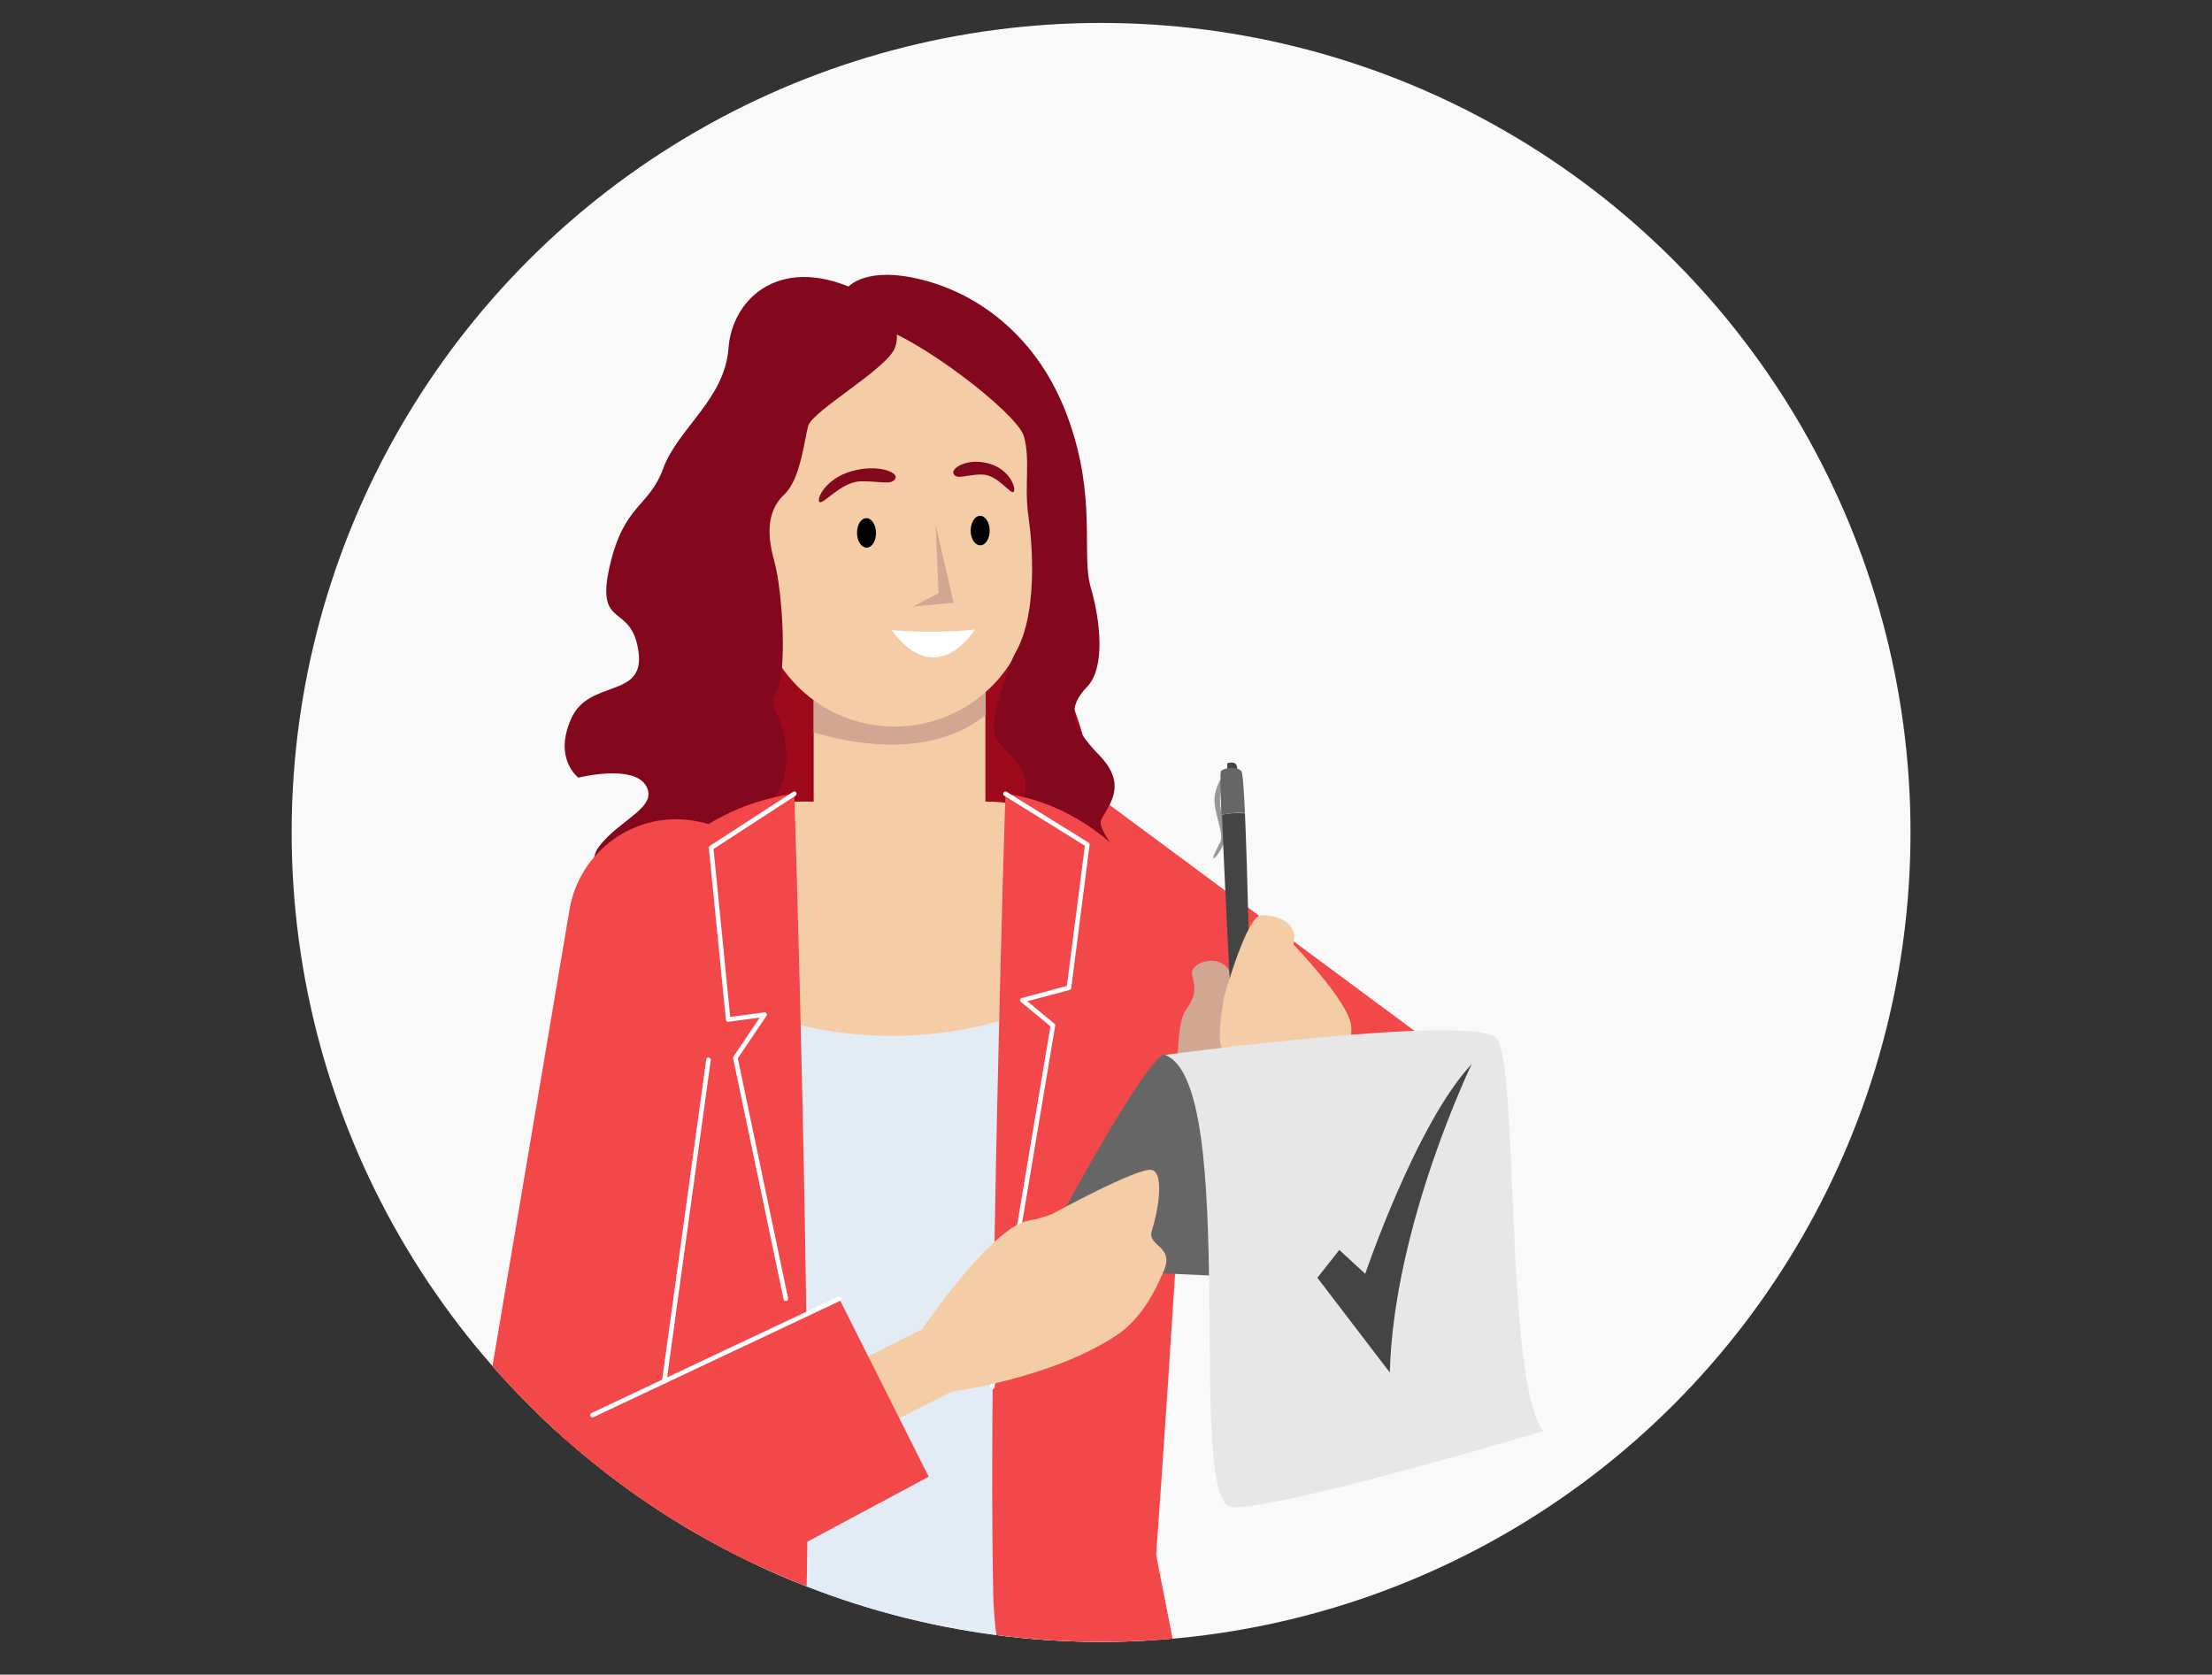 <?xml version="1.0" encoding="utf-8"?>
<!-- Generator: Adobe Illustrator 26.3.1, SVG Export Plug-In . SVG Version: 6.00 Build 0)  -->
<svg version="1.1" id="Layer_1" xmlns="http://www.w3.org/2000/svg" xmlns:xlink="http://www.w3.org/1999/xlink" x="0px" y="0px"
	 viewBox="0 0 675 511" style="enable-background:new 0 0 675 511;" xml:space="preserve">
<rect x="0" y="0" width="675" height="511" fill="#333333" stroke="none"/>
<style type="text/css">
	.st0{clip-path:url(#SVGID_00000121986345663737491180000015448586391046932118_);}
	.st1{fill:#F9F9F9;}
	.st2{fill:#F4CDA6;}
	.st3{fill:#F3484A;}
	.st4{fill:#9E0A1C;}
	.st5{fill:#D1A793;}
	.st6{fill:#FFFFFF;}
	.st7{fill:#84081D;}
	.st8{fill:#E3ECF5;}
	.st9{fill:none;stroke:#FFFFFF;stroke-width:1.398;stroke-linecap:round;stroke-linejoin:round;}
	.st10{fill:none;stroke:#FFFFFF;stroke-width:1.442;stroke-linecap:round;stroke-miterlimit:10;}
	.st11{fill:#979797;}
	.st12{fill:#444444;}
	.st13{fill:#666666;}
	.st14{fill:#E7E7E7;}
</style>
<g>
	<g>
		<defs>
			<circle id="SVGID_1_" cx="336" cy="254" r="247"/>
		</defs>
		<clipPath id="SVGID_00000073689772209283412580000003934461050169869957_">
			<use xlink:href="#SVGID_1_"  style="overflow:visible;"/>
		</clipPath>
		<g style="clip-path:url(#SVGID_00000073689772209283412580000003934461050169869957_);">
			<circle class="st1" cx="336" cy="254" r="247"/>
			<g>
				<g>
					<g>
						<polygon class="st2" points="329,257.6 307.6,285.8 423.4,370.4 443.5,343.8 						"/>
						<circle class="st2" cx="318.3" cy="271.7" r="17.7"/>
					</g>
					<path class="st3" d="M451,368.4L451,368.4c11.1-14.6,4.1-36.1-10.4-47.2l-102.3-75.8c-14.6-11.1-35.3-8.1-46.4,6.4l-0.1,0.1
						c-11.1,14.6-8.1,35.3,6.4,46.4l115.2,85.4C428.1,394.7,440.1,382.9,451,368.4L451,368.4z"/>
				</g>
				<path class="st4" d="M255.9,180.3c0,0,14.9,84.4-55.6,108c0,0,30.7-57,38.2-114.1L255.9,180.3L255.9,180.3z"/>
				<path class="st4" d="M310.2,175.1c0,0,23.8,49.3,21.6,59.2c-2.2,9.9-3.3,28.4-14.5,28c-11.2-0.4-24.6-6.1-24.6-6.1v-55.1
					L310.2,175.1L310.2,175.1z"/>
				<g>
					<path class="st2" d="M274.5,158.1L274.5,158.1c14.5,0,26.2,11.7,26.2,26.2v72.1c0,14.5-11.7,26.2-26.2,26.2l0,0
						c-14.5,0-26.2-11.7-26.2-26.2v-72.1C248.3,169.9,260,158.1,274.5,158.1z"/>
					<path class="st5" d="M274.5,158.1c-14.5,0-26.2,11.7-26.2,26.2v39.2c26.5,7.7,43.2,2.2,52.5-5.3v-33.9
						C300.8,169.9,289,158.1,274.5,158.1L274.5,158.1z"/>
					<circle class="st2" cx="274.5" cy="250" r="12.2"/>
					<circle class="st5" cx="274.5" cy="188.9" r="12.2"/>
				</g>
				<g>
					<path class="st2" d="M306.9,143.1h0.9c7.5-0.1,13.7,6,13.8,13.5l0,0c0.1,7.5-6,13.7-13.5,13.8h-0.9L306.9,143.1L306.9,143.1
						L306.9,143.1z"/>
					<circle class="st6" cx="312.5" cy="168.5" r="4.7"/>
					<path class="st2" d="M272.3,90.4L272.3,90.4c-24.9,0.2-44.9,20.8-44.3,45.8l3.2,46.6c1.6,21.8,19.6,38.7,41.4,38.9l0,0
						c22.4,0.2,41-17.2,42.2-39.6l2.4-46.9C317.4,110.3,297.2,90.1,272.3,90.4L272.3,90.4z"/>
					<path class="st2" d="M230.7,170.7h-0.9c-7.5,0.1-13.7-6-13.8-13.5l0,0c-0.1-7.5,6-13.7,13.5-13.8h0.9L230.7,170.7L230.7,170.7
						L230.7,170.7z"/>
					<path class="st6" d="M272.1,192.3c0,0,12.6,1.2,25.3-0.2C297.5,192.1,286,211.1,272.1,192.3L272.1,192.3z"/>
					<ellipse transform="matrix(1 -3.839687e-03 3.839687e-03 1 -0.619 1.15)" cx="299.1" cy="161.9" rx="2.9" ry="4.5"/>
					
						<ellipse transform="matrix(1 -1.169381e-02 1.169381e-02 1 -1.884 3.103)" cx="264.4" cy="162.6" rx="2.9" ry="4.5"/>
					<polygon class="st5" points="285.5,160.1 291,183.9 278.6,185.1 286.4,181 					"/>
					<path class="st7" d="M273.3,145.8c0.6-1.7-5.5-4.3-13.5-2c-8,2.3-10.8,8.6-9.7,9.4s6.3-5.8,12-6.3
						C268,146.6,272.4,148.4,273.3,145.8z"/>
					<path class="st7" d="M290.9,144.3c-0.4-1.6,4.6-4.7,11-2.8c6.4,1.8,8.3,7.7,7.4,8.6c-0.9,0.9-4.9-5.3-9.6-5.3
						C295.1,144.7,291.6,146.7,290.9,144.3L290.9,144.3z"/>
					<circle class="st6" cx="226.2" cy="169" r="4.7"/>
					<path class="st7" d="M263.2,89.4c7.7,3.9,12.2,10.5,9.9,16.7c-2.3,6.4-25.3,19.3-26.5,23.9c-1.2,4.6-2.4,16.3-7.2,20.8
						c-4.8,4.5-5.8,11.1-3.1,20.5c2.6,9.5,4,35.2,0.5,39.9c-3.5,4.7,3.6,7,3.1,21c-0.5,14-10.1,14.9-12.1,28.9
						c-2.2,14-11.9,23.7-22.2,28.6s-15.7,12.1-11.2,20c0,0-16.4-11.2-9.6-23.2c6.7-11.8-8.2-19.9-2-28.2c6.3-8.3,18.3-12,14.3-18.6
						c-4-6.6-20.6-2.4-20.6-2.4s-7.7-5.7-2.2-18c5.4-12.3,22.8-5.9,20.5-20.7c-2.2-14.9-13.1-6.3-8.8-25.6c4.4-19.4,12-18,16.4-30.1
						c4.5-12.2,18.7-21,19.9-36.6C223.4,90.8,238.7,76.8,263.2,89.4L263.2,89.4z"/>
					<path class="st7" d="M258.7,87.7c0,0,5.3-6.8,22.8-2.3c17.4,4.4,35.5,17.6,44.4,42.1s4,41.4,6.9,51.6c3,10.2,4.6,24.7-1.1,30.5
						c-5.7,5.9-5.6,11.3,3.7,20.8s2.3,15.8,0.6,19.9c-1.8,4,14.5,17.7,7.5,30.4c-6.9,12.8-0.6,25.6-12.9,26.9c0,0,0.1-13.6-5.4-14.7
						c-5.6-1.1-11.5,12-24.8,3.8c-13.3-8.2-14.1-26.4-9.3-35c4.9-8.5,22.7-13,21.9-22.2s-10-11.1-9.8-17.5c0.3-6.4,5-20.1,6.7-22.9
						c6.8-11.8,5.2-32.8,3.9-41.8c-1.3-9,0.7-17.3-1.4-24.3c-2.1-6.9-32.6-30.6-46.4-33.9C252.5,96,258.7,87.7,258.7,87.7
						L258.7,87.7z"/>
				</g>
				<path class="st8" d="M245.7,245.5h57.5c32,0,57.5,26.8,56,58.7l-9.7,198.3h-150l-9.7-198.3C188.3,272.3,213.7,245.5,245.7,245.5
					L245.7,245.5z"/>
				<path class="st2" d="M300.8,244.6h-57.5c-25,0-46.1,16.5-53.3,39.2c21.6,20.1,50.4,32.3,82.1,32.3s60.5-12.2,82.1-32.3
					C346.9,261.1,325.8,244.6,300.8,244.6L300.8,244.6z"/>
				<path class="st3" d="M242.4,242.2c0,0,5.4,170.8,3.7,244.4s-69.6,99.9-69.6,99.9l16.3-113.2c0,0-7-159.1-5.5-179.9
					C188.9,272.5,210.3,246.5,242.4,242.2L242.4,242.2z"/>
				<path class="st3" d="M306.8,242.2c0,0-5.4,170.8-3.7,244.4c1.7,73.6,71.8,100.4,71.8,100.4l-22.1-112.5
					c0,0,11.2-154.9,9.7-175.7C360.9,277.9,338.8,246.5,306.8,242.2L306.8,242.2z"/>
				<polyline class="st9" points="306.8,242.2 331.8,257.7 326.2,301.4 312,305.2 321.3,312.9 302.8,423.2 				"/>
				<polyline class="st10" points="186.7,297 196.2,474.4 178.1,566.6 				"/>
				<g>
					<circle class="st2" cx="260.3" cy="428.2" r="10.6"/>
					
						<rect x="258.5" y="410.3" transform="matrix(0.893 -0.45 0.45 0.893 -159.949 168.566)" class="st2" width="32.5" height="21.1"/>
					<path class="st2" d="M281.3,405.7l9.5,18.9c0,0,30.4-4.1,50-17.2c19.6-13,23.4-55.6,17.1-56.4c-6.3-0.9-7.4,10.4-16.6,21.8
						c-9.2,11.4-26,14-26,14s20.9-10.4,20.1-17.4c-0.9-7-10.4,1.2-21.7,3.1C302.3,374.7,281.3,405.7,281.3,405.7L281.3,405.7z"/>
				</g>
				<g>
					<g>
						<polygon class="st2" points="189.1,280 224,285.9 191.2,474.1 158.3,468.5 						"/>
						<circle class="st2" cx="206.6" cy="283" r="17.7"/>
					</g>
					<path class="st3" d="M212,250.5L212,250.5c18.1,3,30.2,20.2,27.2,38.2L207.4,477c-3,18-20.2,30.1-38.2,27.1h-0.1
						c-18-3-30.1-20.2-27.1-38.2l31.8-188.4C176.9,259.5,194,247.3,212,250.5z"/>
				</g>
				<g>
					<g>
						<polygon class="st2" points="255.5,418.8 265,437.6 182.2,486.1 167.3,456.4 						"/>
						<circle class="st2" cx="174.7" cy="471.3" r="16.6"/>
					</g>
					<polygon class="st3" points="256.1,396.3 283.4,450.6 189.7,500.8 159.8,441.7 					"/>
					<circle class="st3" cx="174.7" cy="471.3" r="33.1"/>
				</g>
				<polyline class="st9" points="242.4,242.2 217,258.7 222.2,311.1 233.3,309.6 224.4,322.8 239.8,396.3 				"/>
				<line class="st9" x1="256.1" y1="396.3" x2="180.8" y2="431.8"/>
				<line class="st9" x1="202.7" y1="421.5" x2="216.2" y2="323.4"/>
				<g>
					<path class="st5" d="M359.3,332.8c0,0-0.7-20.2,2.5-24.5c3.2-4.3,3-6.8,2-10.8c-1.1-3.8,9.2-7.5,11.9,0c2.6,7.5,1,17.8,0,20
						S359.3,332.8,359.3,332.8z"/>
					<g>
						<path class="st11" d="M373.9,236c0,0-2.4,2.1-3.2,6.7c-0.8,4.7,3.1,11.5,1.6,14.4c-1.5,2.8-2.7,5.4-1.7,4.7
							c1.1-0.7,4.8-6.5,3.3-10.4C372.4,247.5,371.2,244.1,373.9,236L373.9,236z"/>
						<path class="st12" d="M374.5,235.4v-2.5c0,0,1.4-0.5,2.3,0c1,0.5,0.7,2.5,0.7,2.5H374.5z"/>
						<path class="st13" d="M379.9,248.1c-0.3-7.2-0.7-12.4-1.1-12.8c-1.3-1.5-5.2-1.1-6.2,0c-0.3,0.3-0.2,5.6,0.1,13.3
							C375.7,248,378.2,247.9,379.9,248.1L379.9,248.1z"/>
						<path class="st12" d="M372.9,248.6c0.8,21.3,2.9,60.9,2.9,60.9c0.1,2.4,5.5-12.6,5.5-12.6s-0.6-30.7-1.4-48.7
							C378.2,248,375.7,248,372.9,248.6L372.9,248.6z"/>
					</g>
					<path class="st2" d="M373.5,304.3c0,0,7-25.3,11.5-25.1c4.5,0.2,11.3,1.8,9.7,9c0,0,16.9,17.5,17.6,24.8c0.7,7.3-3.6,5-3.6,5
						s-34,3.5-35.8,1.7C371.1,317.8,373.5,304.3,373.5,304.3z"/>
				</g>
				<path class="st13" d="M315.3,386.8c0,0,33.6-64.2,40.2-65.1c2-0.3,7.7,4.8,15.5,12.5c10.5,10.4,21.1,26,19.8,39.5
					c-2.4,23.5-3.6,16.3-3.6,16.3L315.3,386.8z"/>
				<path class="st14" d="M355.5,321.9c0,0,94.1-12.7,101.1-5.1c7,7.6,2.4,103.9,14.3,119.9c0,0-80.4,24-95,23.2
					C361.5,459.1,378.7,330.6,355.5,321.9L355.5,321.9z"/>
				<path class="st2" d="M318.1,376.8l2.9-6.3c0,0,26.4-14.5,30.5-13.5c4,1,1.7,13.4,0,18.5c-1.7,5.1,7.7,4.5,3.2,13.2
					c-4.5,8.7-41.6,9.2-43.2,3.8C309.9,387.1,318.1,376.8,318.1,376.8L318.1,376.8z"/>
				<path class="st12" d="M402,389.9l6.7-8.5l7.9,7.3c0,0,15.7-46.2,32.5-64c0,0-23.8,49.2-25,94.1L402,389.9L402,389.9z"/>
			</g>
		</g>
	</g>
</g>
</svg>
